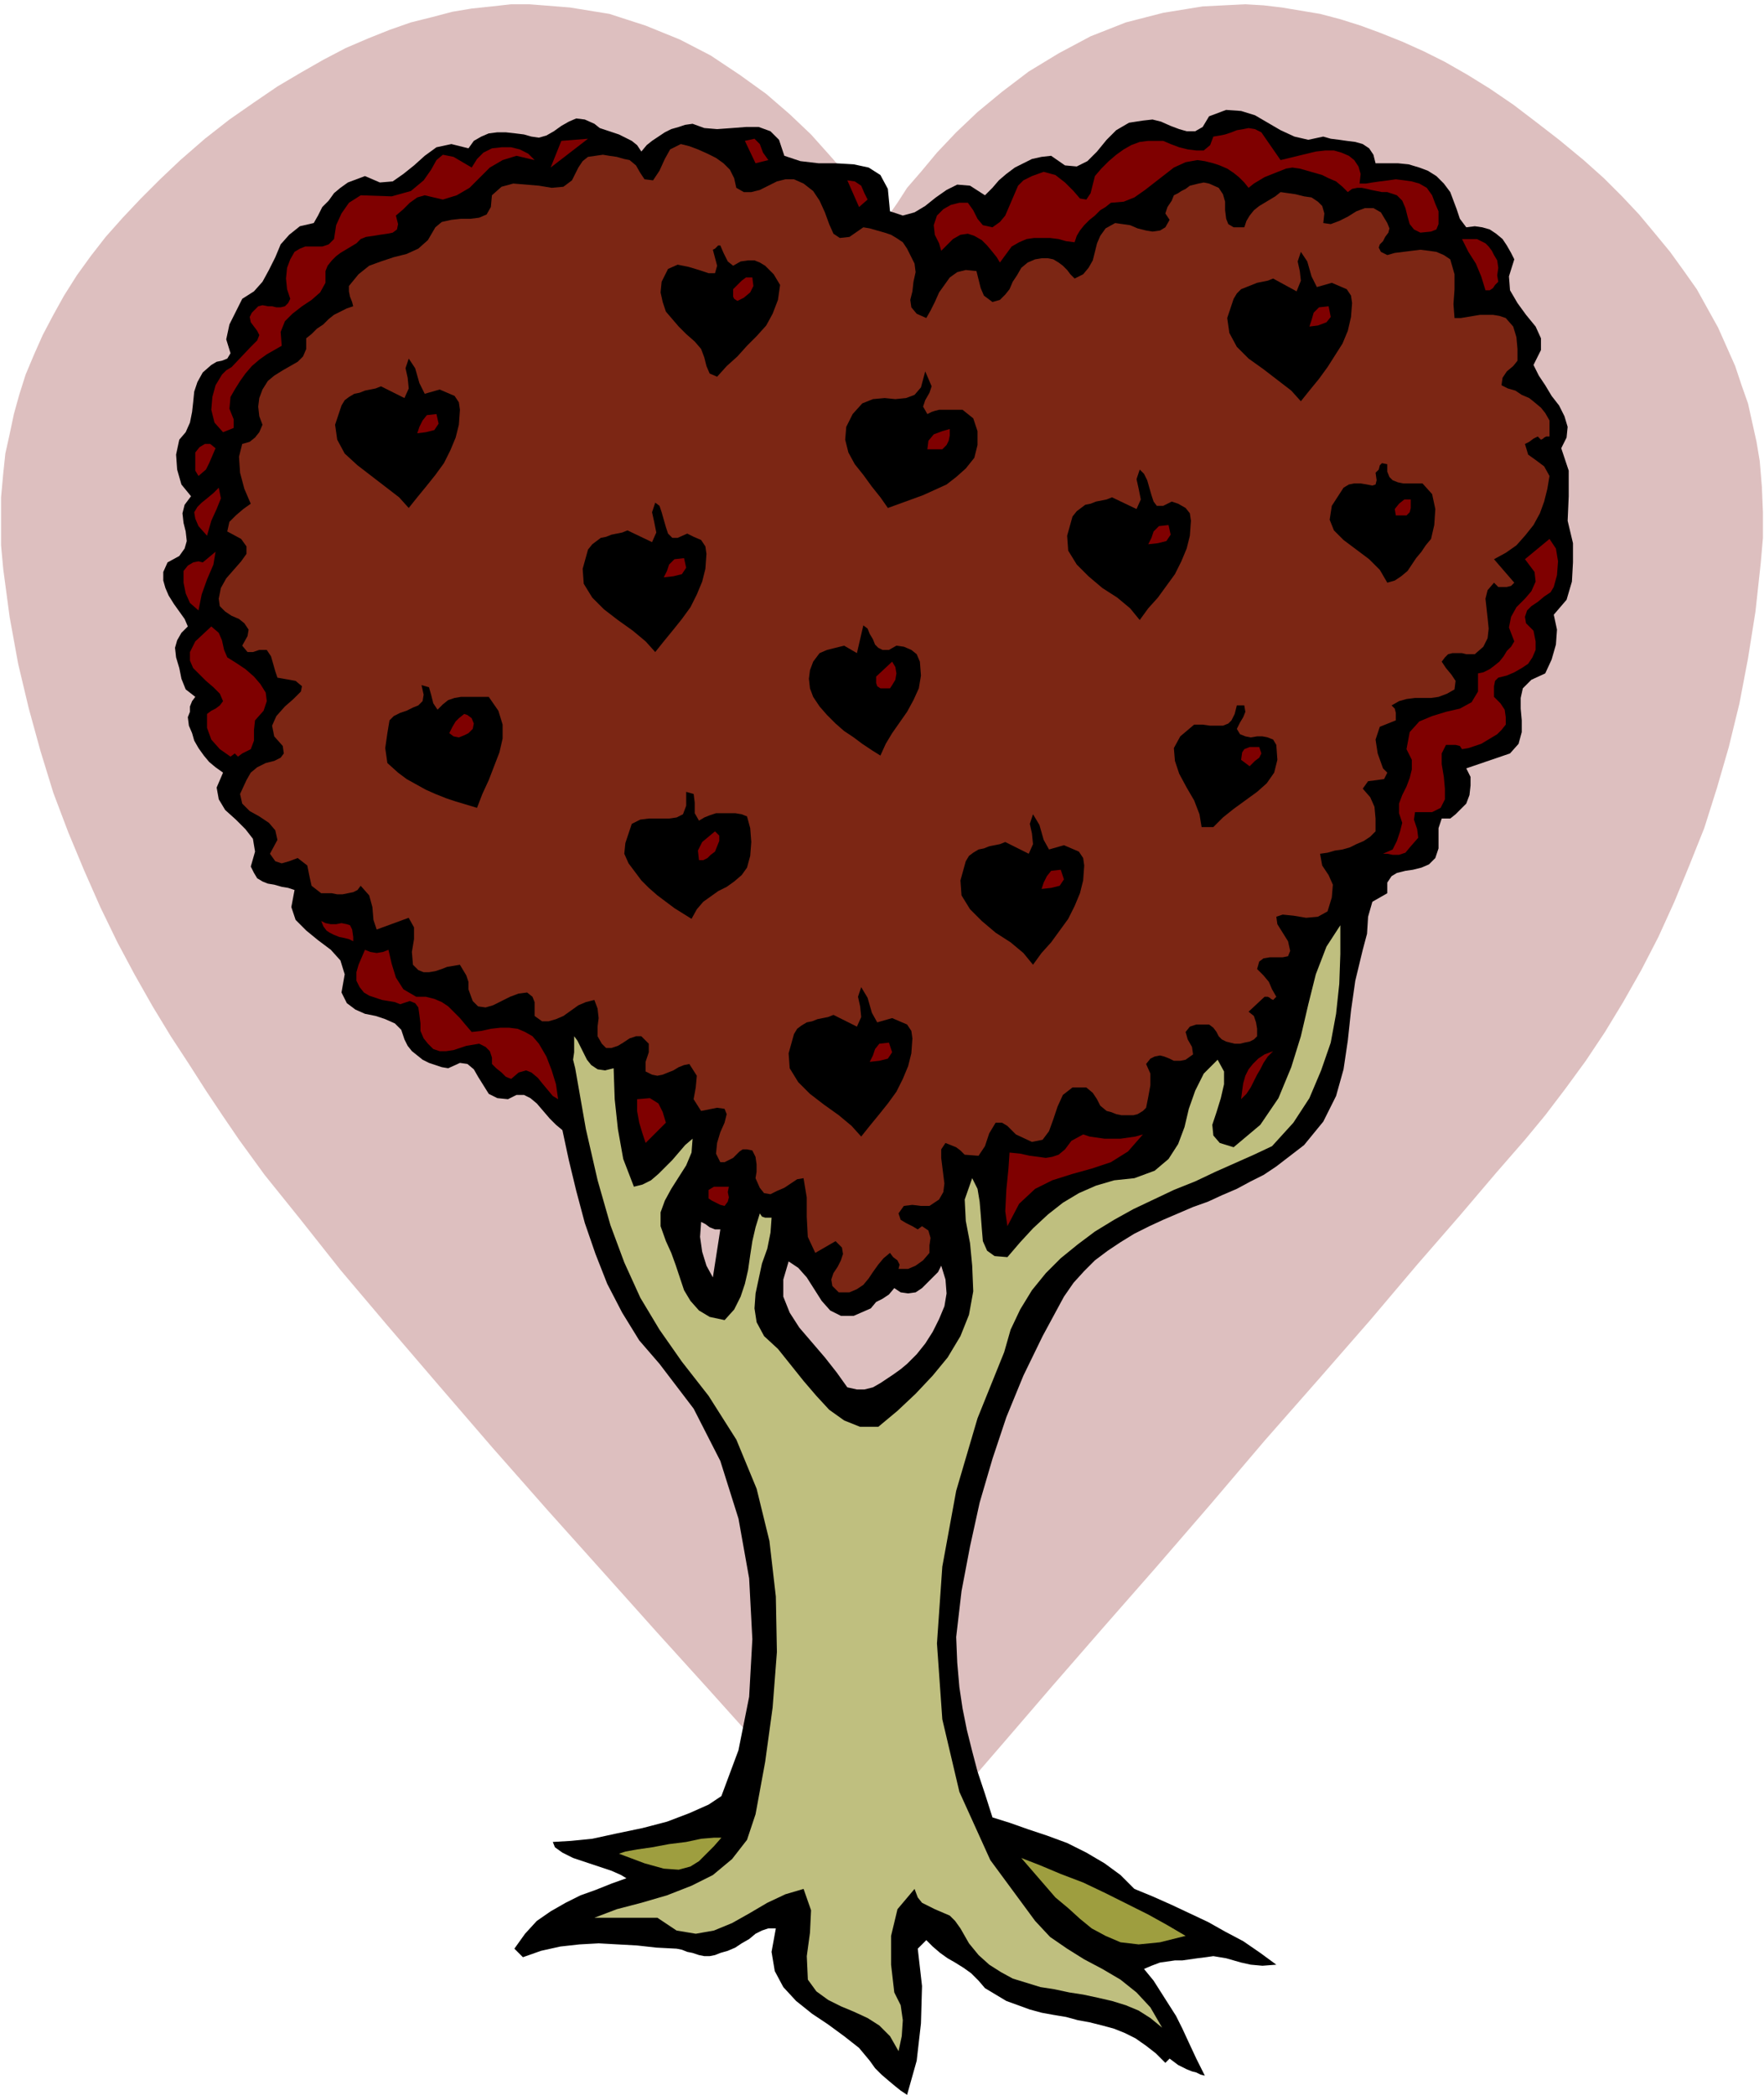 <svg xmlns="http://www.w3.org/2000/svg" width="1.653in" height="1.963in" fill-rule="evenodd" stroke-linecap="round" preserveAspectRatio="none" viewBox="0 0 1653 1963"><style>.pen1{stroke:none}.brush2{fill:#ddbfbf}.brush3{fill:#000}.brush4{fill:#7f0000}</style><path d="M496 4h-17l-18 2-19 2-18 3-19 5-20 5-20 7-20 8-21 9-21 11-21 12-22 13-22 15-23 16-23 18-23 20-19 18-18 18-17 18-16 18-14 18-13 18-12 19-10 18-10 19-8 18-8 19-6 19-5 18-4 19-4 18-2 19-2 22v45l2 22 6 45 8 44 10 42 11 40 12 39 14 37 15 36 15 34 16 33 16 30 17 30 17 28 17 26 16 25 16 24 15 22 24 33 33 41 38 48 44 52 48 56 50 58 52 59 52 58 51 57 48 53 44 49 39 43 33 36 25 28 15 17 6 6V209l-1-2-5-7-6-10-10-13-12-15-15-17-17-19-20-19-22-19-25-18-27-18-29-15-32-13-34-11-37-6-38-3zm1154 523 2-23v-24l-1-24-2-24-3-18-4-18-4-18-6-17-6-18-8-18-8-18-10-18-10-18-12-17-13-18-14-17-15-18-16-17-17-17-19-17-23-19-22-17-21-16-22-15-21-13-21-12-20-10-20-9-20-8-19-7-19-6-19-5-18-3-18-3-17-2-17-1-40 2-37 6-35 9-33 13-30 16-28 17-25 19-23 19-20 19-18 19-15 18-13 15-9 14-7 10-5 7-1 2v1553l5-6 16-18 24-28 32-36 38-44 43-50 47-54 50-57 51-59 51-60 51-58 48-55 44-52 40-46 34-40 27-31 19-23 19-25 19-26 18-27 17-28 17-30 16-31 15-33 14-34 14-35 12-38 11-38 10-41 8-42 7-44 5-46z" class="pen1 brush2"/><path d="m1240 128 7 2 8 1 7 1 8 1 7 2 6 4 4 6 2 8h21l10 1 10 3 8 3 8 5 7 7 6 8 3 8 3 8 3 9 6 8 8-1 7 1 7 2 6 4 6 5 4 6 4 7 3 6-5 16 1 13 7 12 8 11 9 11 5 11v11l-7 14 5 10 6 9 6 10 7 9 5 10 3 10-1 10-5 10 7 21v24l-1 23 5 21v18l-1 18-5 17-12 14 3 14-1 14-4 14-6 13-13 6-8 8-2 9v10l1 11v11l-3 11-8 9-41 14 4 8v8l-1 9-3 8-5 5-5 5-5 4h-8l-3 9v19l-3 9-6 6-7 3-8 2-7 1-8 2-5 3-4 6v10l-14 8-4 14-1 16-4 15-7 29-4 28-3 28-4 27-7 25-12 24-18 22-26 20-12 8-12 6-13 7-14 6-13 6-14 5-14 6-14 6-13 6-14 7-13 8-12 8-12 9-10 10-10 11-9 13-20 37-18 37-16 39-13 39-12 41-9 41-8 42-5 43 1 24 2 23 3 20 4 20 5 20 5 19 7 21 7 22 16 5 17 6 18 6 19 7 18 9 17 10 15 11 13 13 17 7 18 8 17 8 17 8 16 9 17 9 16 11 15 11-13 1-11-1-9-2-7-2-7-2-6-1-6-1-7 1-8 1-7 1-7 1h-7l-7 1-7 1-8 3-7 3 9 11 7 11 7 11 7 11 6 12 6 13 7 15 8 16-4-1-4-2-4-1-5-2-4-2-4-2-4-3-4-3-4 4-9-9-9-7-10-7-10-5-10-4-11-3-12-3-11-2-11-3-12-2-11-2-11-3-11-4-11-4-10-6-10-6-6-7-7-7-7-5-8-5-7-4-7-5-7-6-6-6-8 8 4 35-1 35-4 35-9 32-6-4-5-4-6-5-7-6-6-6-5-7-5-6-5-6-14-11-15-11-15-10-15-12-12-13-8-15-3-18 4-22h-7l-6 2-6 3-6 5-7 4-6 4-7 3-7 2-5 2-5 1h-5l-5-1-6-2-5-1-5-2-5-1-19-1-18-2-18-1-18-1-18 1-18 2-18 4-17 6-8-8 10-14 11-12 13-9 14-8 14-7 14-5 15-6 14-5-5-3-9-4-12-4-12-4-12-4-10-5-7-5-2-5 17-1 20-2 23-5 24-5 23-6 21-8 18-8 12-8 16-43 10-50 3-54-3-57-10-56-17-54-25-49-32-42-19-22-16-26-14-27-11-28-10-29-8-30-7-29-6-28-6-5-6-6-6-7-6-7-6-5-6-3h-7l-8 4-10-1-8-4-5-8-5-8-4-7-6-5-7-1-11 5-6-1-6-2-6-2-6-3-5-4-5-4-4-5-3-6-3-9-6-6-9-4-9-3-10-2-9-4-8-6-5-10 3-17-4-13-9-10-12-9-11-9-10-10-4-12 3-16-6-2-6-1-7-2-6-1-5-2-5-3-3-5-3-6 4-14-2-12-7-9-9-9-10-9-6-10-2-11 6-14-7-5-6-5-5-6-5-7-4-7-2-7-3-7-1-8 2-5v-5l2-5 3-4-9-7-4-10-2-10-3-10-1-9 2-7 4-7 6-6-3-7-5-7-5-7-5-8-3-7-2-7v-8l4-9 11-6 5-7 2-7-1-9-2-8-1-9 2-8 6-8-9-11-4-14-1-14 3-14 6-7 4-9 2-10 1-9 1-10 3-9 5-9 8-7 5-3 5-1 5-2 3-5-4-13 3-14 6-12 6-12 11-7 8-9 6-11 6-12 5-12 8-9 10-8 13-3 4-7 4-8 6-6 5-7 6-5 7-5 8-3 8-3 14 6 12-1 10-7 10-8 10-9 11-8 14-3 16 4 5-7 7-4 7-3 8-1h8l9 1 8 1 7 2 7 1 7-2 7-4 7-5 7-4 7-3 8 1 9 4 5 4 6 2 6 2 6 2 6 3 6 3 5 4 4 6 5-6 5-4 6-4 6-4 6-3 7-2 6-2 7-1 11 4 12 1 14-1 13-1h12l11 4 8 8 5 15 15 5 17 2h16l17 1 14 3 11 7 7 13 2 21 12 4 11-3 10-6 10-8 10-7 10-5 12 1 14 9 7-7 6-7 7-6 8-6 8-4 8-4 9-2 9-1 13 9 11 1 10-5 9-9 9-11 9-9 12-7 13-2 9-1 8 2 9 4 8 3 7 2h8l7-4 6-10 16-6 14 1 13 4 12 7 12 7 13 6 13 3 14-3z" class="pen1 brush3"/><path d="m1233 142 9-1h8l7 2 7 3 5 4 4 6 2 7-1 9h6l6-1 7-1 8-1 7-1 8 1 7 1 7 2 7 4 5 7 3 8 3 7v12l-2 5-5 2-10 1-6-3-4-5-2-7-2-8-3-7-5-5-9-3h-5l-5-1-5-1-4-1-5-1h-4l-5 1-4 3-5-5-6-5-7-3-6-3-7-2-7-2-7-2-7-1-6 1-5 2-5 2-5 2-5 2-5 3-5 3-5 4-4-5-5-5-5-4-6-4-7-3-6-2-8-2-7-1-11 2-11 5-9 7-9 7-9 7-10 7-10 4-12 1-5 4-5 3-5 5-5 4-5 5-4 5-3 5-2 6-8-1-7-2-8-1h-15l-7 1-7 3-7 4-11 15-3-5-4-5-5-6-5-5-7-4-6-2-7 1-7 4-11 11-2-7-4-8-1-9 3-9 6-6 7-4 8-2h8l5 7 4 8 5 6 9 2 7-5 5-6 3-7 3-7 3-7 3-7 5-5 8-4 11-4 11 3 9 7 8 8 6 7 6 1 4-6 4-16 6-7 7-7 7-6 7-5 7-4 8-3 8-1h14l7 3 8 3 8 2 8 1h7l6-5 3-8 6-1 5-1 6-2 5-2 6-1 5-1 6 1 6 3 18 26 33-8zm-717 15 10-25 25-2-35 27zm204-7-12 3-10-21 9-2 5 5 3 8 5 7z" class="pen1 brush4"/><path d="m690 176 7 4h7l8-2 8-4 8-4 8-2h8l9 4 9 7 6 9 5 11 4 11 4 9 6 4 9-1 13-9 6 1 7 2 7 2 6 2 5 3 6 4 4 6 3 6 4 8 1 8-2 9-1 9-2 8 1 7 5 6 9 4 4-7 4-8 4-9 5-7 5-7 7-5 8-2 10 1 2 8 2 8 3 7 8 6 7-2 5-5 4-5 3-7 4-6 4-7 6-5 7-3 6-1h6l5 1 5 3 4 3 4 4 3 4 4 4 8-4 5-6 4-7 2-8 2-8 3-7 5-7 9-5 7 1 7 1 7 3 8 2 6 1 7-1 5-3 4-7-4-6 2-6 4-6 2-5 4-2 3-2 4-2 4-3 4-1 4-1 5-1 5 1 9 4 4 6 2 7v8l1 8 2 5 5 3h10l2-6 3-5 4-5 5-4 5-3 5-3 5-3 5-4 7 1 7 1 8 2 7 1 6 4 4 4 2 7-1 9 7 1 8-3 8-4 8-5 8-3h8l7 4 6 10 2 5-1 4-3 4-2 4-3 3-1 3 2 4 6 3 7-2 8-1 8-1 8-1 8 1 7 1 7 3 6 4 4 14v14l-1 14 1 13h6l6-1 6-1 6-1h12l6 1 6 2 7 8 3 10 1 11v11l-4 5-6 5-4 6-1 7 6 3 7 2 6 4 7 3 5 4 6 5 4 5 4 7v15h-3l-2 1-1 1-2 1-3-3-4 2-4 3-4 2 3 10 7 5 8 6 5 9-2 12-3 12-4 11-6 11-8 10-8 9-10 7-11 6 19 22-3 3-4 1h-8l-4-4-6 7-2 8 1 9 1 9 1 10-1 9-4 8-8 7h-8l-4-1h-9l-4 1-3 3-3 4 4 6 5 6 4 6-1 8-7 4-8 3-7 1h-15l-8 1-7 2-7 4 3 3 1 4v7l-15 6-4 12 2 13 5 14 4 4-3 6-7 1-8 1-5 7 7 8 4 9 1 11v12l-5 5-6 4-7 3-6 3-7 2-7 1-7 2-7 1 2 11 6 9 4 9-1 12-4 13-9 5-11 1-12-2-10-1-6 2 1 7 10 16 2 9-2 5-5 1h-12l-6 1-4 3-2 7 6 6 5 6 3 7 4 7-3 3-2-1-1-1-2-1h-3l-15 14 5 4 2 6 1 6v7l-3 3-4 2-5 1-4 1h-5l-4-1-4-1-4-2-3-3-2-4-3-4-4-3h-12l-6 2-4 5 2 7 4 7 1 7-7 5-5 1h-6l-4-2-5-2-4-1-5 1-4 2-4 5 4 9v11l-2 11-2 10-3 3-5 3-4 1h-11l-5-1-5-2-4-1-6-5-3-6-4-6-6-5h-13l-9 7-5 11-4 12-4 11-6 8-10 2-15-7-4-4-4-4-5-3h-6l-6 10-4 12-6 9-13-1-4-4-4-3-5-2-5-2-4 6v8l1 8 1 8 1 8-1 8-4 7-9 6h-8l-8-1-8 1-5 7 2 6 5 3 6 3 5 3 4-3 6 4 2 7-1 7v7l-6 7-7 5-7 3h-9l1-4-2-4-4-3-3-4-6 5-5 6-5 7-4 6-5 6-6 4-7 3h-10l-6-6-1-6 2-6 4-6 3-6 2-6-1-6-6-6-19 11-7-15-1-19v-18l-3-18-6 1-6 4-6 4-7 3-6 3-6-1-4-5-4-9 1-6v-7l-1-7-3-6-5-1h-4l-3 2-3 3-3 3-4 2-4 2h-4l-4-8 1-10 3-10 4-9 2-8-2-5-7-1-15 3-7-11 2-11 1-11-7-11-5 1-5 2-5 3-5 2-5 2-5 1-5-1-6-3v-9l3-9v-8l-7-7h-5l-6 2-6 4-5 3-6 2h-5l-4-4-4-7v-9l1-8-1-9-3-8-8 2-7 3-7 5-7 5-7 3-7 2h-6l-7-5v-13l-2-5-5-4-8 1-8 3-8 4-8 4-7 2-7-1-5-5-4-11v-7l-2-6-3-5-3-5-6 1-6 1-5 2-6 2-6 1h-5l-5-2-5-5-1-12 2-12v-11l-5-9-30 11-3-9-1-12-3-11-8-9-3 4-4 2-5 1-5 1h-5l-5-1h-10l-9-7-2-9-2-10-9-7-8 3-7 2-6-2-5-7 7-13-2-9-6-7-9-6-9-5-7-7-2-9 6-13 4-7 6-5 8-4 8-2 6-3 3-4-1-7-8-9-2-10 4-9 8-9 8-7 7-7 1-5-6-5-17-3-2-6-2-7-2-7-4-6h-7l-6 2h-5l-5-6 5-9 1-6-4-6-5-4-7-3-6-4-5-5-1-7 2-10 5-9 7-8 7-8 5-7v-7l-5-7-13-7 2-9 6-6 7-6 7-5-6-14-4-15-1-15 3-12 7-2 5-4 4-5 3-7-3-8-1-9 1-8 3-8 5-8 6-5 8-5 7-4 7-4 5-5 3-7v-10l5-4 5-5 6-4 5-5 5-4 6-3 6-3 6-2-1-4-2-5-1-5v-5l9-11 10-8 11-4 12-4 12-3 11-5 9-8 7-12 6-5 9-2 9-1h9l8-1 7-3 4-7 1-11 9-8 11-3 12 1 12 1 12 2 11-1 8-6 6-12 4-6 5-4 7-1 7-1 6 1 7 1 7 2 5 1 6 5 4 7 4 6 8 1 6-9 5-11 5-9 10-5 8 2 8 3 9 4 8 4 7 5 6 6 4 8 2 9z" class="pen1" style="fill:#7c2614"/><path d="m501 150-17-4-13 4-12 7-9 9-10 10-12 7-13 4-17-4-7 2-7 5-6 6-7 6 2 8-1 5-4 3-5 1-7 1-6 1-7 1-5 2-4 4-5 3-5 3-5 3-4 3-4 4-4 5-2 5v11l-5 9-8 7-9 6-9 7-7 7-4 10 1 13-7 4-7 4-7 5-7 6-6 7-5 7-5 8-4 7-1 11 4 10v8l-10 4-8-9-3-12 1-12 3-11 3-5 3-5 4-4 5-3 18-19 6-6 2-5-2-4-3-4-3-4-1-5 2-4 6-6 4-1 5 1h4l4 1h4l4-1 3-3 2-4-3-9-1-10 1-10 3-8 4-7 5-3 5-2h16l6-2 5-5 2-13 5-11 7-10 11-7 29 1 18-5 12-10 7-10 5-9 6-5 10 2 17 10 5-8 6-6 8-4 9-1h9l8 2 8 4 6 6zm312 37-8 7-11-25 7 1 6 4 3 7 3 6z" class="pen1 brush4"/><path d="m694 245 7-1h6l5 2 5 3 4 4 4 4 3 5 3 5-2 14-5 13-6 11-9 10-9 9-9 10-10 9-9 10-7-3-3-7-2-8-3-8-6-7-8-7-7-7-6-7-6-7-3-9-2-9 1-10 6-12 9-4 10 2 10 3 9 3h6l2-7-4-15 2-1 1-1 2-2h2l3 7 4 8 5 4 7-4z" class="pen1 brush3"/><path d="m705 260 1 8-3 6-6 5-6 3-3-2-1-2v-7l4-4 4-4 4-3h6zm695-21 3 5 1 7-1 7 1 6-3 3-2 3-3 2h-4l-4-13-5-12-7-11-6-12h14l4 2 4 2 3 3 3 4 2 4z" class="pen1 brush4"/><path d="m412 365 7 3 7 3 4 6 1 7-1 14-3 12-5 12-6 12-8 11-8 10-9 11-8 10-9-10-13-10-13-10-13-10-12-11-7-13-2-14 6-18 3-5 4-3 5-3 5-1 5-2 5-1 5-1 5-2 22 11 4-9-1-10-2-9 3-9 6 9 4 14 5 10 14-4z" class="pen1 brush3"/><path d="m409 388 2 9-4 6-8 2-8 1 2-6 3-6 4-5 9-1z" class="pen1 brush4"/><path d="m644 500 6 3 7 3 4 6 1 7-1 14-3 12-5 12-6 12-8 11-8 10-9 11-8 10-9-10-12-10-14-10-13-10-11-11-8-13-1-14 5-18 4-5 4-3 4-3 5-1 5-2 5-1 5-1 5-2 23 11 4-9-2-10-2-9 3-9 4 3 2 6 2 7 2 7 2 6 4 4h5l9-4z" class="pen1 brush3"/><path d="m641 523 2 9-4 6-8 2-9 1 3-6 2-6 5-5 9-1z" class="pen1 brush4"/><path d="m1248 265 7 3 7 3 4 6 1 7-1 13-3 13-5 12-7 11-7 11-8 11-9 11-8 10-9-10-13-10-13-10-14-10-11-11-7-13-2-14 6-18 3-5 4-4 5-2 5-2 5-2 5-1 5-1 5-2 22 12 4-10-1-9-2-9 3-9 6 9 4 14 5 10 14-4z" class="pen1 brush3"/><path d="m1245 287 2 10-4 5-8 3-8 1 2-6 2-7 5-5 9-1z" class="pen1 brush4"/><path d="m836 954 7 3 7 3 4 6 1 7-1 14-3 12-5 12-6 12-8 11-8 10-9 11-8 10-9-10-12-10-14-10-13-10-11-11-8-13-1-14 5-18 3-5 4-3 5-3 5-1 5-2 5-1 5-1 5-2 22 11 4-9-1-10-2-9 3-9 6 10 4 14 5 9 14-4z" class="pen1 brush3"/><path d="m833 977 3 9-4 6-8 2-9 1 3-6 2-6 4-5 9-1z" class="pen1 brush4"/><path d="m1098 470 6 2 7 4 4 5 1 7-1 14-3 12-5 12-6 12-8 11-8 11-9 10-8 11-9-11-12-10-14-9-13-11-11-11-8-13-1-14 5-18 4-5 4-3 4-3 5-1 5-2 5-1 5-1 5-2 23 11 4-9-2-10-2-9 3-9 4 4 3 6 2 7 2 7 2 6 3 4h6l8-4z" class="pen1 brush3"/><path d="m1095 492 2 9-4 6-8 2-9 1 3-6 2-6 5-5 9-1z" class="pen1 brush4"/><path d="m997 792 7 3 7 3 4 6 1 7-1 14-3 12-5 12-6 12-8 11-8 11-9 10-8 11-9-11-12-10-14-9-13-11-11-11-8-13-1-14 5-18 3-5 4-3 5-3 5-1 5-2 5-1 5-1 5-2 22 11 4-9-1-10-2-9 3-9 6 10 4 14 5 9 14-4z" class="pen1 brush3"/><path d="m994 815 3 9-4 6-8 2-9 1 2-6 3-6 4-5 9-1zM202 420l-3 7-3 7-3 6-7 6-3-5v-17l4-5 5-3h5l5 4z" class="pen1 brush4"/><path d="m873 362-2 6-4 7-2 6 4 7 4-2 3-1 4-1h22l10 8 4 12v13l-3 12-8 10-9 8-9 7-11 5-11 5-11 4-11 4-11 4-7-10-8-10-8-11-8-10-6-11-3-12 1-12 6-12 9-10 10-4 11-1 10 1 10-1 8-3 6-7 4-15 6 14zm460 91 9 10 3 14-1 15-3 13-5 6-4 6-5 6-4 6-4 6-6 5-6 4-7 2-7-12-10-10-12-9-12-9-9-9-4-10 2-13 11-17 5-3 5-1h6l6 1 5 1 3-1 1-4-1-7 3-3 1-4 2-2 5 1v7l2 5 3 3 5 2 5 1h18z" class="pen1 brush3"/><path d="m194 502-8-9-3-7-1-6 3-5 4-4 5-4 6-5 5-5 2 10-4 10-5 11-4 14zm1128-34v8l-1 4-3 3h-10l-1-6 4-5 5-4h6zm-432-66v6l-1 5-2 4-4 4h-14l1-8 5-6 8-3 7-2zm566 148-3 5-6 4-6 5-6 4-4 4-2 6 1 6 7 7 2 10v8l-3 7-4 6-6 4-7 4-7 3-8 2-3 3-1 5v10l6 6 4 6 1 7v7l-4 5-4 4-5 3-5 3-5 3-6 2-6 2-6 1-2-3-4-1h-9l-4 8v10l2 12 1 11v10l-4 8-8 4h-16l-1 7 3 9 1 8-7 8-5 6-6 2h-6l-5-1h-4l9-4 4-8 3-9 2-8-3-9v-9l3-8 4-8 3-8 2-8v-9l-5-10 3-16 9-10 12-5 13-4 13-3 11-6 6-10v-17l5-1 6-3 4-3 5-4 4-5 3-5 4-4 3-5-5-13 2-10 5-9 8-8 6-7 4-9-1-9-9-12 23-19 6 9 2 12-1 13-3 11zM186 572l-8-7-4-9-2-10v-11l4-5 5-3 5-1 4 1 12-10-2 12-6 14-5 14-3 15z" class="pen1 brush4"/><path d="m840 605 7 1 7 3 5 4 3 7 1 13-2 12-5 11-6 11-7 10-7 10-6 10-5 11-8-5-9-6-8-6-9-6-8-7-8-8-7-8-6-9-3-8-1-9 1-8 3-8 6-8 7-3 8-2 8-2 12 7 6-26 4 3 2 5 3 5 2 5 3 3 4 2h6l7-4z" class="pen1 brush3"/><path d="m213 616 8 5 9 6 8 7 6 7 5 8 1 8-3 9-8 9-1 9v10l-3 8-8 4-4 3-3-3-4 3-10-7-8-9-4-11v-13l4-3 4-2 4-3 3-4-3-7-6-6-7-6-6-6-6-6-3-7v-8l5-10 15-14 7 6 3 7 2 9 3 7zm623 26-2 3h-9l-3-2-1-3v-6l15-14 3 5 1 6-1 6-3 5z" class="pen1 brush4"/><path d="m410 665 5-5 5-4 6-2 6-1h26l9 13 4 13v13l-3 13-5 13-5 13-6 13-5 13-10-3-10-3-9-3-10-4-9-4-9-5-9-5-8-6-10-9-2-14 2-14 2-12 4-4 6-3 6-2 6-3 5-2 4-4 1-6-2-9 7 2 2 7 2 8 4 6zm756-4 1 6-2 5-3 5-3 6 3 5 5 2 5 1 6-1h5l5 1 5 2 3 5 1 14-3 12-7 10-9 8-11 8-11 8-10 8-9 9h-11l-2-12-5-13-7-12-7-13-4-12-1-12 6-11 13-11h8l7 1h12l5-2 3-3 3-6 2-8h7z" class="pen1 brush3"/><path d="m443 683-4 4-4 2-5 2-5-1-4-3 3-6 3-5 3-3 5-4 3 1 4 3 2 5-1 5zm737 17 2 6-2 4-4 3-5 5-8-6 1-7 2-3 5-2h9z" class="pen1 brush4"/><path d="m655 769 5-3 5-2 6-2h18l6 1 5 2 3 11 1 13-1 13-3 11-5 7-7 6-7 5-8 4-7 5-7 5-6 7-5 9-8-5-8-5-8-6-8-6-8-7-7-7-6-8-6-8-4-9 1-10 3-9 3-9 8-4 8-1h19l7-1 6-3 3-8v-13l7 2 1 8v10l4 7z" class="pen1 brush3"/><path d="m670 798-4 3-3 3-4 2h-4l-1-9 4-8 6-5 6-5 4 4v5l-2 5-2 5zm-339 80v4l-4-2-4-1-5-1-5-2-4-2-3-2-3-4-2-5 4 2 5 1h5l5-1 5 1 3 1 2 4 1 7z" class="pen1 brush4"/><path d="M1256 867v27l-1 28-3 28-5 27-9 26-11 26-15 23-20 22-17 8-18 8-18 8-19 9-20 8-19 9-19 9-18 10-18 11-16 12-16 13-14 14-13 16-11 18-9 19-6 21-25 62-20 68-13 71-5 72 5 71 16 68 29 64 42 57 14 15 16 11 16 10 17 9 17 10 15 12 13 14 11 19-11-9-11-7-12-5-13-4-13-3-14-3-13-2-14-3-13-2-13-4-13-4-11-6-11-7-10-9-9-11-8-14-5-7-5-5-7-3-7-3-6-3-6-3-4-5-3-8-16 19-6 25v27l3 26 6 12 2 14-1 15-3 14-8-14-10-10-11-7-13-6-12-5-12-6-11-8-8-11-1-22 3-22 1-21-7-20-17 5-17 8-17 10-16 9-17 7-17 3-18-3-18-12h-59l21-8 23-6 24-7 23-9 20-10 18-15 14-18 8-24 9-49 7-51 4-52-1-52-6-52-12-49-19-46-26-41-25-32-21-30-18-30-15-33-13-35-12-42-11-48-10-57-2-8 1-7v-15l3 4 3 6 3 6 3 6 4 5 6 4 7 1 8-2 1 29 3 28 5 28 10 26 8-2 8-4 7-6 6-6 7-7 6-7 6-7 7-6-1 13-5 12-7 11-7 11-6 11-4 11v13l5 14 5 11 4 11 4 12 4 12 6 10 8 9 10 6 14 3 9-10 6-12 4-12 3-13 2-14 2-13 3-13 4-13 2 3 3 1h6l-1 14-3 15-5 14-3 14-3 14-1 14 2 13 7 13 13 12 12 15 12 15 12 14 12 13 14 10 15 6h17l18-15 17-16 16-17 14-17 12-20 8-20 4-22-1-24-2-21-4-21-1-20 7-20 5 10 2 12 1 12 1 13 1 12 4 9 7 5 12 1 12-14 12-13 14-13 14-11 15-9 16-7 17-5 19-2 19-7 13-11 9-14 6-16 4-17 6-17 8-16 13-13 6 11v12l-3 13-4 13-4 12 1 10 6 7 13 4 25-21 17-25 12-29 9-29 7-30 7-28 10-26 13-20z" class="pen1" style="fill:#bfbf7f"/><path d="m364 890 3 13 4 13 7 11 12 7h9l8 2 7 3 6 4 5 5 6 6 5 6 6 7 9-1 9-2 9-1h8l8 1 7 3 7 4 6 7 7 12 5 13 4 13 2 14-5-3-5-6-5-6-4-5-6-5-5-2-7 2-7 6-5-2-4-4-5-4-4-4v-6l-2-6-4-4-6-3-6 1-6 1-6 2-6 2-7 1h-6l-6-2-5-5-4-5-3-7v-7l-1-8-1-7-3-4-5-2-9 3-5-2-6-1-6-1-6-2-6-2-5-3-4-5-3-6v-8l2-7 3-7 3-7 5 2 6 1 6-1 5-2zm799 140 1-8 1-7 2-7 3-6 4-5 5-5 6-4 8-3-5 5-4 6-3 6-3 5-3 6-3 6-4 6-5 5zm-539 22-19 19-3-9-3-10-2-11v-11l12-1 8 5 4 8 3 10zm447 11-14 16-16 10-18 6-18 5-19 6-16 8-15 14-11 21-2-14 1-20 2-20 1-15 10 1 9 2 8 1 7 1 6-1 6-2 6-5 6-8 11-6 6 2 7 1 7 1h15l7-1 7-1 7-2zm-388 49-1 5 1 5-1 4-3 4-4-1-4-2-4-2-3-2v-8l5-3h14z" class="pen1 brush4"/><path d="m675 1152-7 45-6-11-4-13-2-14 1-14 4 2 4 3 5 2h5zm141 74 5-6 6-3 6-4 5-6 6 4 7 1 7-1 6-4 5-5 5-5 5-5 3-6 4 13 1 13-2 12-5 12-6 12-7 11-8 10-9 9-6 5-7 5-6 4-6 4-7 4-8 2h-7l-9-2-10-14-11-14-12-14-12-14-9-14-6-15v-16l5-17 9 6 8 9 7 11 7 11 8 9 10 5h12l16-7z" class="pen1 brush2"/><path d="m676 1722-7 8-7 7-7 7-8 5-11 3-14-1-18-5-24-9 6-2 11-2 14-2 16-3 16-2 14-3 12-1h7zm435 92-24 6-20 2-17-2-14-6-13-7-11-9-11-10-12-10-32-37 18 7 19 8 21 8 21 10 20 10 20 10 18 10 17 10z" class="pen1" style="fill:#9e9e3f"/></svg>
